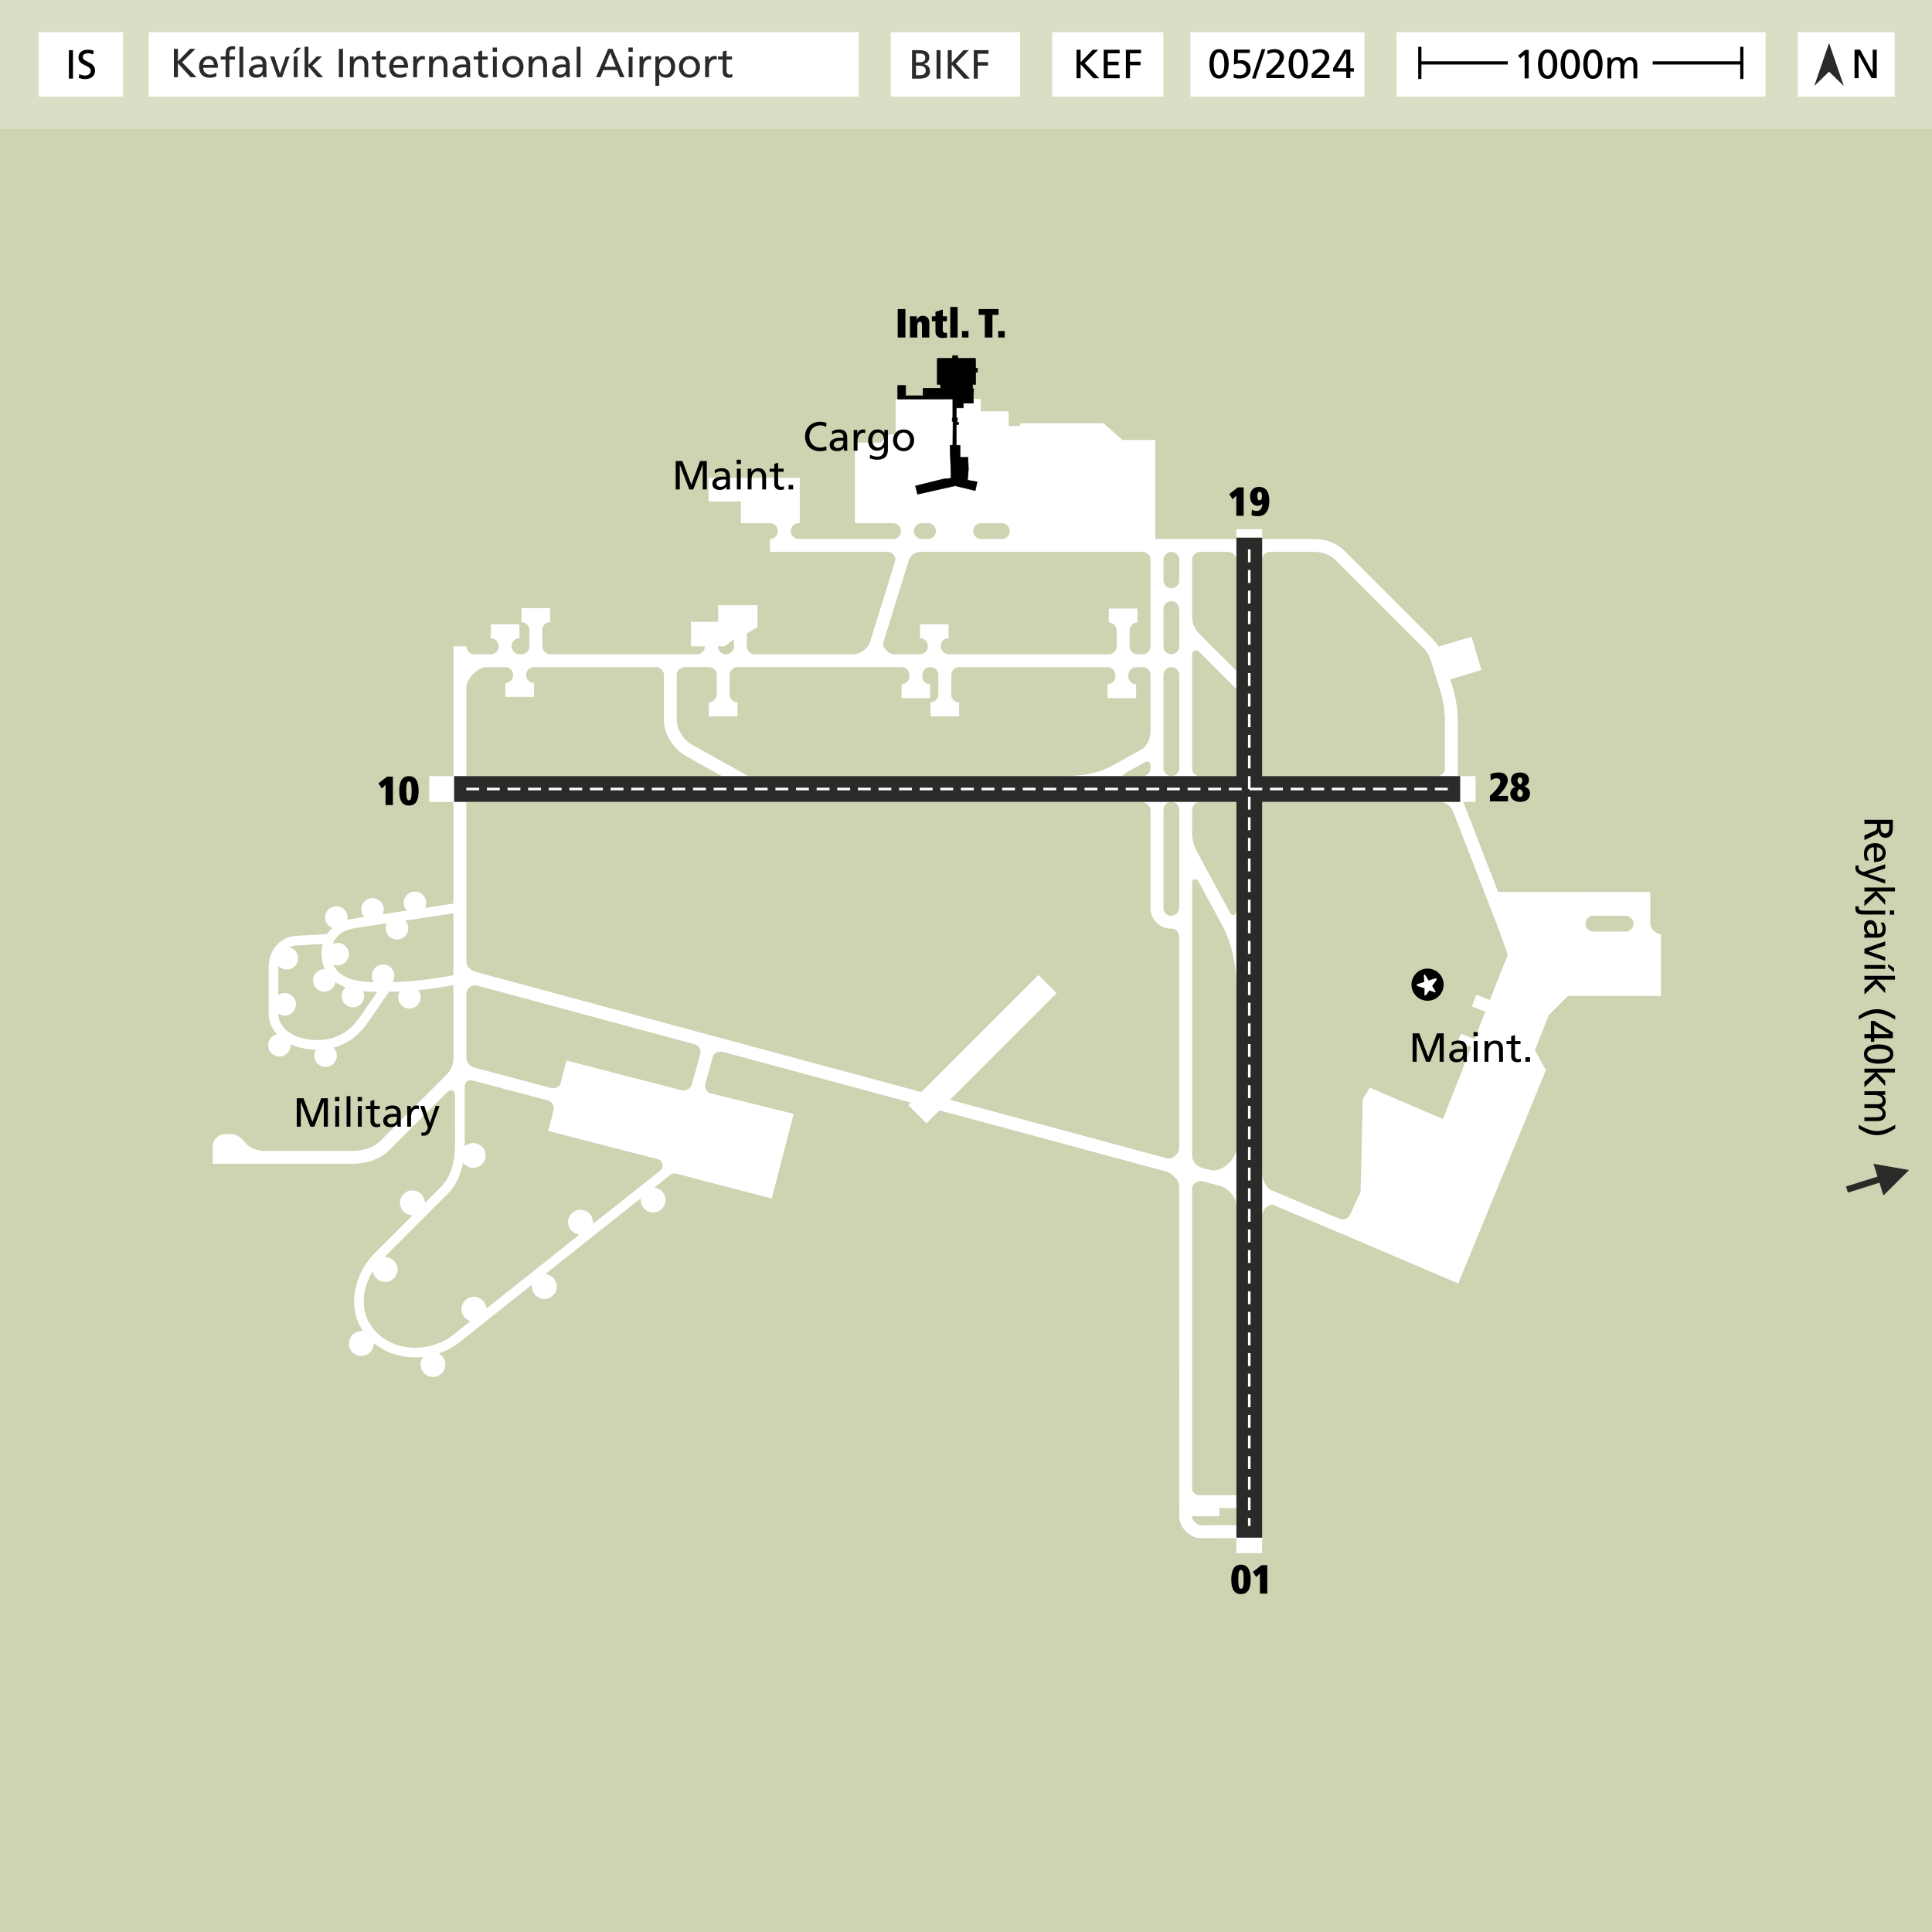 <?xml version="1.0" encoding="UTF-8"?>
<!DOCTYPE svg PUBLIC "-//W3C//DTD SVG 1.1//EN" "http://www.w3.org/Graphics/SVG/1.1/DTD/svg11.dtd">
<!-- Creator: CorelDRAW -->
<svg xmlns="http://www.w3.org/2000/svg" xml:space="preserve" width="300mm" height="300mm" version="1.1" style="shape-rendering:geometricPrecision; text-rendering:geometricPrecision; image-rendering:optimizeQuality; fill-rule:evenodd; clip-rule:evenodd"
viewBox="0 0 30000 30000"
 xmlns:xlink="http://www.w3.org/1999/xlink"
 xmlns:xodm="http://www.corel.com/coreldraw/odm/2003">
 <defs>
  <style type="text/css">
   <![CDATA[
    .str0 {stroke:black;stroke-width:50;stroke-miterlimit:22.926}
    .str1 {stroke:black;stroke-width:7.62;stroke-linecap:round;stroke-linejoin:round;stroke-miterlimit:10}
    .str2 {stroke:white;stroke-width:40;stroke-miterlimit:22.926;stroke-dasharray:200 120}
    .fil3 {fill:none}
    .fil5 {fill:#2B2A29}
    .fil7 {fill:black}
    .fil0 {fill:#CCD4B2}
    .fil1 {fill:#D9DFC5}
    .fil2 {fill:white}
    .fil6 {fill:#2B2A29;fill-rule:nonzero}
    .fil4 {fill:black;fill-rule:nonzero}
    .fil8 {fill:white;fill-rule:nonzero}
    .fil9 {fill:black;fill-rule:nonzero}
   ]]>
  </style>
 </defs>
 <g id="Ebene_x0020_1">
  <polygon class="fil0" points="-0.02,0 29999.98,0 29999.98,30000 -0.02,30000 "/>
  <polygon class="fil1" points="-0.02,0 30000,0 30000,2000 -0.02,2000 "/>
  <polygon class="fil2" points="21686.13,500.72 27415.13,500.72 27415.13,1500.72 21686.13,1500.72 "/>
  <polygon class="fil2" points="27915.28,500.74 29420.78,500.74 29420.78,1500.74 27915.28,1500.74 "/>
  <polygon class="fil2" points="18485.5,500.72 21186,500.72 21186,1500.72 18485.5,1500.72 "/>
  <path class="fil3 str0" d="M22046.88 976.62l1366.12 0m2249.96 0l1383.92 0"/>
  <line class="fil3 str0" x1="22046.88" y1="726.6" x2="22046.88" y2= "1226.6" />
  <line class="fil3 str0" x1="27046.88" y1="726.62" x2="27046.88" y2= "1226.62" />
  <path class="fil4" d="M23674.25 1216.83l63.24 0 0 -441.38 -56.28 0 -108.13 88.53 33.51 42.37 67.66 -58.18 0 368.66zm207.42 -220.69c0,96.75 27.82,228.28 149.86,228.28 122.05,0 149.87,-131.53 149.87,-228.28 0,-96.75 -27.82,-228.28 -149.87,-228.28 -122.04,0 -149.86,131.53 -149.86,228.28zm67.03 0c0,-55.65 10.11,-176.43 82.83,-176.43 72.72,0 82.84,120.78 82.84,176.43 0,55.01 -6.95,176.43 -82.84,176.43 -75.88,0 -82.83,-121.42 -82.83,-176.43zm284.56 0c0,96.75 27.82,228.28 149.86,228.28 122.05,0 149.87,-131.53 149.87,-228.28 0,-96.75 -27.82,-228.28 -149.87,-228.28 -122.04,0 -149.86,131.53 -149.86,228.28zm67.03 0c0,-55.65 10.11,-176.43 82.83,-176.43 72.72,0 82.84,120.78 82.84,176.43 0,55.01 -6.95,176.43 -82.84,176.43 -75.88,0 -82.83,-121.42 -82.83,-176.43zm284.56 0c0,96.75 27.82,228.28 149.86,228.28 122.05,0 149.87,-131.53 149.87,-228.28 0,-96.75 -27.82,-228.28 -149.87,-228.28 -122.04,0 -149.86,131.53 -149.86,228.28zm67.03 0c0,-55.65 10.11,-176.43 82.83,-176.43 72.72,0 82.84,120.78 82.84,176.43 0,55.01 -6.95,176.43 -82.84,176.43 -75.88,0 -82.83,-121.42 -82.83,-176.43zm308.59 220.69l59.44 0 0 -162.51c0,-60.08 24.03,-119.52 84.73,-119.52 48.06,0 57.55,49.96 57.55,89.8l0 192.23 59.44 0 0 -162.51c0,-60.08 24.03,-119.52 84.73,-119.52 48.06,0 57.54,49.96 57.54,89.8l0 192.23 59.45 0 0 -206.78c0,-70.19 -29.72,-123.31 -111.93,-123.31 -29.09,0 -77.78,16.44 -99.91,62.61 -17.07,-43.64 -54.38,-62.61 -91.69,-62.61 -47.43,0 -79.68,17.08 -102.44,54.39l-1.27 0 0 -46.8 -55.64 0 0 322.5z"/>
  <polygon class="fil4" points="28796.98,1212.7 28860.21,1212.7 28860.21,849.73 28861.48,849.73 29061.3,1212.7 29142.24,1212.7 29142.24,771.32 29079,771.32 29079,1126.7 29077.74,1126.7 28882.98,771.32 28796.98,771.32 "/>
  <polygon class="fil5" points="28631.33,1335.94 28401.5,666.96 28171.68,1335.94 28401.5,1112.59 "/>
  <polygon class="fil2" points="599.98,500 1909.48,500 1909.48,1500 599.98,1500 "/>
  <path class="fil4" d="M28950.77 12729.62l0 63.23 196.03 0 0 37.94c0,33.52 0,54.38 -43,73.99l-153.03 67.66 0 72.09 175.79 -83.47c27.19,-13.92 36.68,-23.4 44.27,-43l1.26 0c8.86,51.22 46.8,91.05 100.55,91.05 105.6,0 119.51,-84.1 119.51,-171.36l0 -108.13 -441.38 0zm385.73 63.23l0 60.71c0,58.17 -25.29,88.52 -65.13,88.52 -42.37,0 -68.92,-35.41 -68.92,-95.48l0 -53.75 134.05 0zm-313.01 568.49c-12.01,-14.55 -32.25,-60.08 -32.25,-99.28 0,-56.28 43.63,-106.24 107.5,-106.24l0 230.18c103.71,0 182.12,-34.78 182.12,-142.28 0,-91.06 -67.66,-151.13 -163.15,-151.13 -104.97,0 -174.53,52.48 -174.53,166.94 0,53.12 12.65,79.04 20.87,101.81l59.44 0zm119.51 -205.52c41.74,4.43 89.8,28.46 89.8,86.64 0,51.22 -40.47,80.3 -89.8,80.3l0 -166.94zm-328.19 282.03c-1.89,10.75 -4.42,21.5 -4.42,40.47 0,78.42 71.45,101.81 133.42,123.95l329.46 118.88 0 -60.08 -266.85 -88.52 0 -1.27 266.85 -86.63 0 -65.13 -301 109.39c-10.75,3.8 -27.19,11.39 -34.15,11.39 -6.32,0 -79.67,-17.71 -79.67,-70.83 0,-10.12 2.53,-20.23 5.06,-27.82l-48.7 -3.8zm135.96 344l0 59.44 165.68 0 -165.68 144.17 0 85.37 179.59 -168.84 142.91 149.87 0 -80.94 -130.9 -129.63 282.66 0 0 -59.44 -474.26 0zm-137.85 290.88c-1.9,8.22 -2.53,24.03 -2.53,36.68 0,89.16 82.2,91.06 129,91.06l333.88 0 0 -59.44 -342.74 0c-41.73,0 -68.29,-14.55 -68.29,-42.37 0,-11.38 0.63,-16.44 1.9,-24.03l-51.22 -1.9zm599.47 131.53l0 -67.03 -67.03 0 0 67.03 67.03 0zm-212.47 123.31c20.23,24.03 32.88,60.07 32.88,93.58 0,59.44 -28.46,79.68 -84.1,79.68 1.26,-23.4 1.26,-39.84 1.26,-63.23 0,-61.34 -25.29,-149.87 -106.23,-149.87 -70.2,0 -100.55,48.69 -100.55,118.25 0,54.38 29.72,86 49.33,99.91l0 1.26 -41.74 0 0 55.65c9.49,-1.26 26.56,-2.53 63.23,-2.53l133.43 0c87.9,0 133.43,-37.31 133.43,-129.63 0,-41.1 -12.65,-76.52 -30.36,-106.24l-50.58 3.17zm-123.94 173.26c-48.06,0 -84.74,-30.99 -84.74,-89.79 0,-27.19 18.34,-60.08 52.49,-60.08 56.91,0 61.97,79.68 61.97,111.93 0,12.65 -1.27,25.29 -1.27,37.94l-28.45 0zm197.29 418.62l0 -59.44 -263.06 -89.16 0 -1.27 263.06 -87.26 0 -65.13 -322.5 115.72 0 70.82 322.5 115.72zm-322.5 65.13l0 59.44 322.5 0 0 -59.44 -322.5 0zm367.4 -12.02l0 42.37 91.05 82.84 0 -68.93 -91.05 -56.28zm-367.4 180.22l0 59.44 165.68 0 -165.68 144.17 0 85.37 179.59 -168.84 142.91 149.87 0 -80.94 -130.9 -129.63 282.66 0 0 -59.44 -474.26 0zm-88.53 678.51c86,-50.59 181.49,-97.38 283.29,-97.38 101.81,0 196.66,48.69 283.3,97.38l0 -56.91c-87.9,-56.91 -175.16,-103.71 -283.3,-103.71 -106.23,0 -197.29,46.16 -283.29,103.71l0 56.91zm240.93 226.38l0 -139.12 237.13 137.85 0 1.27 -237.13 0zm-152.4 0l0 63.23 100.54 0 0 55.65 51.86 0 0 -55.65 288.98 0 0 -90.42 -288.98 -178.33 -51.86 0 0 205.52 -100.54 0zm220.69 159.99c-96.75,0 -228.28,27.82 -228.28,149.86 0,122.05 131.53,149.87 228.28,149.87 96.75,0 228.28,-27.82 228.28,-149.87 0,-122.04 -131.53,-149.86 -228.28,-149.86zm0 67.03c55.65,0 176.43,10.11 176.43,82.83 0,72.72 -120.78,82.84 -176.43,82.84 -55.01,0 -176.43,-6.95 -176.43,-82.84 0,-75.88 121.42,-82.83 176.43,-82.83zm-220.69 309.22l0 59.44 165.68 0 -165.68 144.17 0 85.37 179.59 -168.84 142.91 149.87 0 -80.94 -130.9 -129.63 282.66 0 0 -59.44 -474.26 0zm0 350.96l0 59.44 162.51 0c60.08,0 119.52,24.03 119.52,84.73 0,48.06 -49.96,57.55 -89.8,57.55l-192.23 0 0 59.44 162.51 0c60.08,0 119.52,24.03 119.52,84.73 0,48.06 -49.96,57.54 -89.8,57.54l-192.23 0 0 59.45 206.78 0c70.19,0 123.31,-29.72 123.31,-111.93 0,-29.09 -16.44,-77.78 -62.61,-99.91 43.64,-17.07 62.61,-54.38 62.61,-91.69 0,-47.43 -17.08,-79.68 -54.39,-102.44l0 -1.27 46.8 0 0 -55.64 -322.5 0zm478.06 521.05c-86,50.59 -181.49,97.38 -283.3,97.38 -101.8,0 -196.66,-48.69 -283.29,-97.38l0 56.91c87.9,56.92 175.16,103.71 283.29,103.71 106.24,0 197.3,-46.16 283.3,-103.71l0 -56.91z"/>
  <path class="fil4" d="M1069.96 1220.72l63.23 0 0 -441.38 -63.23 0 0 441.38zm385.1 -433.16c-30.36,-10.75 -65.14,-15.81 -94.22,-15.81 -79.68,0 -141.65,41.74 -141.65,120.15 0,137.22 189.71,110.03 189.71,208.67 0,51.86 -50.59,72.09 -86.64,72.09 -32.25,0 -70.19,-12.65 -91.69,-21.5l-6.32 58.81c29.09,9.49 59.44,18.34 90.43,18.34 88.52,0 161.24,-37.31 161.24,-131.53 0,-145.44 -189.7,-125.84 -189.7,-210.57 0,-46.16 41.73,-58.81 77.15,-58.81 32.88,0 50.58,5.69 82.83,18.34l8.86 -58.18z"/>
  <polygon class="fil2" points="2309.51,500 13333.01,500 13333.01,1500 2309.51,1500 "/>
  <polygon class="fil2" points="16339.51,500 18064.51,500 18064.51,1500 16339.51,1500 "/>
  <polygon class="fil2" points="13833.01,500 15839.51,500 15839.51,1500 13833.01,1500 "/>
  <path class="fil4" d="M16716.43 1214.06l63.24 0 0 -216.26 196.66 216.26 92.32 0 -223.85 -232.7 207.41 -208.68 -84.1 0 -188.44 194.13 0 -194.13 -63.24 0 0 441.38zm421.78 0l247.25 0 0 -55.65 -184.01 0 0 -145.44 167.57 0 0 -55.64 -167.57 0 0 -129 184.01 0 0 -55.65 -247.25 0 0 441.38zm344.64 0l63.23 0 0 -201.09 163.78 0 0 -55.64 -163.78 0 0 -129 171.37 0 0 -55.65 -234.6 0 0 441.38z"/>
  <path class="fil6" d="M14162.13 1220.66l114.61 0c87.52,0 163.93,-22.76 163.93,-117.62 0,-61.97 -41.29,-101.17 -99.83,-106.23l0 -1.27c54.22,-13.91 88.73,-44.26 88.73,-104.97 0,-81.57 -61.62,-111.29 -150.98,-111.29l-116.46 0 0 441.38zm61.62 -201.09l40.05 0c53,0 111.55,9.49 111.55,77.78 0,59.44 -49.92,71.46 -105.38,71.46l-46.22 0 0 -149.24zm0 -188.44l64.71 0c35.73,0 79.49,13.28 79.49,65.77 0,65.13 -50.53,70.82 -110.31,70.82l-33.89 0 0 -136.59zm318.61 389.53l61.62 0 0 -441.38 -61.62 0 0 441.38zm174.39 0l61.63 0 0 -216.26 191.66 216.26 89.97 0 -218.16 -232.7 202.14 -208.68 -81.96 0 -183.65 194.13 0 -194.13 -61.63 0 0 441.38zm404.27 0l61.62 0 0 -201.09 159.62 0 0 -55.64 -159.62 0 0 -129 167.01 0 0 -55.65 -228.63 0 0 441.38z"/>
  <path class="fil6" d="M2699.7 1199.57l63.24 0 0 -216.26 196.66 216.26 92.32 0 -223.85 -232.7 207.41 -208.68 -84.1 0 -188.44 194.13 0 -194.13 -63.24 0 0 441.38zm660.18 -72.72c-14.55,12.01 -60.08,32.25 -99.28,32.25 -56.28,0 -106.24,-43.63 -106.24,-107.5l230.18 0c0,-103.71 -34.78,-182.12 -142.28,-182.12 -91.06,0 -151.13,67.66 -151.13,163.15 0,104.97 52.48,174.53 166.94,174.53 53.12,0 79.04,-12.65 101.81,-20.87l0 -59.44zm-205.52 -119.51c4.43,-41.74 28.46,-89.8 86.64,-89.8 51.22,0 80.3,40.47 80.3,89.8l-166.94 0zm348.43 192.23l59.44 0 0 -274.44 85.37 0 0 -48.06 -85.37 0 0 -34.78c0,-43.63 6.33,-76.51 57.55,-76.51 10.11,0 21.5,1.26 28.45,3.79l2.53 -48.06c-12.01,-1.89 -24.66,-3.79 -39.84,-3.79 -87.89,0 -108.13,51.22 -108.13,129.63l0 29.72 -75.88 0 0 48.06 75.88 0 0 274.44zm215 0l59.44 0 0 -474.26 -59.44 0 0 474.26zm186.55 -249.15c24.03,-20.23 60.07,-32.88 93.58,-32.88 59.44,0 79.68,28.46 79.68,84.1 -23.4,-1.26 -39.84,-1.26 -63.23,-1.26 -61.34,0 -149.87,25.29 -149.87,106.23 0,70.2 48.69,100.55 118.25,100.55 54.38,0 86,-29.72 99.91,-49.33l1.26 0 0 41.74 55.65 0c-1.26,-9.49 -2.53,-26.56 -2.53,-63.23l0 -133.43c0,-87.9 -37.31,-133.43 -129.63,-133.43 -41.1,0 -76.52,12.65 -106.24,30.36l3.17 50.58zm173.26 123.94c0,48.06 -30.99,84.74 -89.79,84.74 -27.19,0 -60.08,-18.34 -60.08,-52.49 0,-56.91 79.68,-61.97 111.93,-61.97 12.65,0 25.29,1.27 37.94,1.27l0 28.45zm418.62 -197.29l-59.44 0 -89.16 263.06 -1.27 0 -87.26 -263.06 -65.13 0 115.72 322.5 70.82 0 115.72 -322.5zm65.13 322.5l59.44 0 0 -322.5 -59.44 0 0 322.5zm-12.02 -367.4l42.37 0 82.84 -91.05 -68.93 0 -56.28 91.05zm180.22 367.4l59.44 0 0 -165.68 144.17 165.68 85.37 0 -168.84 -179.59 149.87 -142.91 -80.94 0 -129.63 130.9 0 -282.66 -59.44 0 0 474.26zm533.07 0l63.23 0 0 -441.38 -63.23 0 0 441.38zm170.1 0l59.44 0 0 -149.23c0,-78.42 30.35,-132.8 98.01,-132.8 51.86,3.16 68.3,39.84 68.3,115.09l0 166.94 59.44 0 0 -191.6c0,-86.63 -37.31,-138.49 -120.78,-138.49 -44.9,0 -87.9,22.14 -105.6,58.81l-1.27 0 0 -51.22 -57.54 0 0 322.5zm557.73 -322.5l-85.36 0 0 -93.59 -59.44 18.97 0 74.62 -72.72 0 0 48.06 72.72 0 0 188.44c0,64.5 37.94,93.59 99.28,93.59 18.97,0 37.3,-5.06 50.58,-8.85l0 -50.59c-8.85,5.69 -22.13,11.38 -40.47,11.38 -27.19,0 -49.95,-20.24 -49.95,-57.54l0 -176.43 85.36 0 0 -48.06zm321.87 249.78c-14.55,12.01 -60.08,32.25 -99.28,32.25 -56.28,0 -106.24,-43.63 -106.24,-107.5l230.18 0c0,-103.71 -34.78,-182.12 -142.28,-182.12 -91.06,0 -151.13,67.66 -151.13,163.15 0,104.97 52.48,174.53 166.94,174.53 53.12,0 79.04,-12.65 101.81,-20.87l0 -59.44zm-205.52 -119.51c4.43,-41.74 28.46,-89.8 86.64,-89.8 51.22,0 80.3,40.47 80.3,89.8l-166.94 0zm309.86 192.23l59.44 0 0 -146.71c0,-80.94 34.78,-131.52 87.9,-131.52 10.11,0 22.13,1.26 32.88,5.69l0 -53.12c-12.65,-2.53 -21.5,-4.43 -39.21,-4.43 -34.14,0 -68.29,24.03 -84.1,57.55l-1.27 0 0 -49.96 -55.64 0 0 322.5zm245.98 0l59.44 0 0 -149.23c0,-78.42 30.35,-132.8 98.01,-132.8 51.86,3.16 68.3,39.84 68.3,115.09l0 166.94 59.44 0 0 -191.6c0,-86.63 -37.31,-138.49 -120.78,-138.49 -44.9,0 -87.9,22.14 -105.6,58.81l-1.27 0 0 -51.22 -57.54 0 0 322.5zm404.71 -249.15c24.03,-20.23 60.07,-32.88 93.58,-32.88 59.44,0 79.68,28.46 79.68,84.1 -23.4,-1.26 -39.84,-1.26 -63.23,-1.26 -61.34,0 -149.87,25.29 -149.87,106.23 0,70.2 48.69,100.55 118.25,100.55 54.38,0 86,-29.72 99.91,-49.33l1.26 0 0 41.74 55.65 0c-1.26,-9.49 -2.53,-26.56 -2.53,-63.23l0 -133.43c0,-87.9 -37.31,-133.43 -129.63,-133.43 -41.1,0 -76.52,12.65 -106.24,30.36l3.17 50.58zm173.26 123.94c0,48.06 -30.99,84.74 -89.79,84.74 -27.19,0 -60.08,-18.34 -60.08,-52.49 0,-56.91 79.68,-61.97 111.93,-61.97 12.65,0 25.29,1.27 37.94,1.27l0 28.45zm331.35 -197.29l-85.36 0 0 -93.59 -59.44 18.97 0 74.62 -72.72 0 0 48.06 72.72 0 0 188.44c0,64.5 37.94,93.59 99.28,93.59 18.97,0 37.3,-5.06 50.58,-8.85l0 -50.59c-8.85,5.69 -22.13,11.38 -40.47,11.38 -27.19,0 -49.95,-20.24 -49.95,-57.54l0 -176.43 85.36 0 0 -48.06zm82.21 322.5l59.44 0 0 -322.5 -59.44 0 0 322.5zm63.23 -461.62l-67.03 0 0 67.03 67.03 0 0 -67.03zm83.47 300.37c0,92.32 67.03,168.84 164.41,168.84 96.75,0 163.78,-76.52 163.78,-168.84 0,-98.01 -65.77,-168.84 -163.78,-168.84 -98.65,0 -164.41,70.83 -164.41,168.84zm63.23 0c0,-61.34 37.31,-120.78 101.18,-120.78 63.23,0 100.54,59.44 100.54,120.78 0,57.54 -30.98,120.78 -100.54,120.78 -70.19,0 -101.18,-63.24 -101.18,-120.78zm344.64 161.25l59.44 0 0 -149.23c0,-78.42 30.35,-132.8 98.01,-132.8 51.86,3.16 68.3,39.84 68.3,115.09l0 166.94 59.44 0 0 -191.6c0,-86.63 -37.31,-138.49 -120.78,-138.49 -44.9,0 -87.9,22.14 -105.6,58.81l-1.27 0 0 -51.22 -57.54 0 0 322.5zm404.71 -249.15c24.03,-20.23 60.07,-32.88 93.58,-32.88 59.44,0 79.68,28.46 79.68,84.1 -23.4,-1.26 -39.84,-1.26 -63.23,-1.26 -61.34,0 -149.87,25.29 -149.87,106.23 0,70.2 48.69,100.55 118.25,100.55 54.38,0 86,-29.72 99.91,-49.33l1.26 0 0 41.74 55.65 0c-1.26,-9.49 -2.53,-26.56 -2.53,-63.23l0 -133.43c0,-87.9 -37.31,-133.43 -129.63,-133.43 -41.1,0 -76.52,12.65 -106.24,30.36l3.17 50.58zm173.26 123.94c0,48.06 -30.99,84.74 -89.79,84.74 -27.19,0 -60.08,-18.34 -60.08,-52.49 0,-56.91 79.68,-61.97 111.93,-61.97 12.65,0 25.29,1.27 37.94,1.27l0 28.45zm167.58 125.21l59.44 0 0 -474.26 -59.44 0 0 474.26zm300.99 0l66.39 0 44.9 -111.29 216.27 0 44.89 111.29 68.93 0 -186.54 -441.38 -66.4 0 -188.44 441.38zm307.32 -163.15l-175.79 0 87.89 -218.79 87.9 218.79zm199.83 163.15l59.44 0 0 -322.5 -59.44 0 0 322.5zm63.23 -461.62l-67.03 0 0 67.03 67.03 0 0 -67.03zm104.97 461.62l59.44 0 0 -146.71c0,-80.94 34.78,-131.52 87.9,-131.52 10.11,0 22.13,1.26 32.88,5.69l0 -53.12c-12.65,-2.53 -21.5,-4.43 -39.21,-4.43 -34.14,0 -68.29,24.03 -84.1,57.55l-1.27 0 0 -49.96 -55.64 0 0 322.5zm245.98 132.79l59.44 0 0 -177.05 1.26 0c18.34,29.72 50.59,51.85 107.5,51.85 97.38,0 138.49,-86 138.49,-174.53 0,-86.63 -45.53,-163.15 -139.12,-163.15 -56.91,0 -93.59,29.09 -109.4,53.12l-1.26 0 0 -45.53 -56.91 0 0 455.29zm243.45 -295.3c1.27,50.58 -25.29,122.04 -89.16,122.04 -67.03,0 -94.85,-66.4 -94.85,-120.15 0,-60.07 30.98,-121.41 95.48,-121.41 64.5,0 89.8,61.34 88.53,119.52zm121.42 1.26c0,92.32 67.03,168.84 164.41,168.84 96.75,0 163.78,-76.52 163.78,-168.84 0,-98.01 -65.77,-168.84 -163.78,-168.84 -98.65,0 -164.41,70.83 -164.41,168.84zm63.23 0c0,-61.34 37.31,-120.78 101.18,-120.78 63.23,0 100.54,59.44 100.54,120.78 0,57.54 -30.98,120.78 -100.54,120.78 -70.19,0 -101.18,-63.24 -101.18,-120.78zm344.64 161.25l59.44 0 0 -146.71c0,-80.94 34.78,-131.52 87.9,-131.52 10.11,0 22.13,1.26 32.88,5.69l0 -53.12c-12.65,-2.53 -21.5,-4.43 -39.21,-4.43 -34.14,0 -68.29,24.03 -84.1,57.55l-1.27 0 0 -49.96 -55.64 0 0 322.5zm417.34 -322.5l-85.36 0 0 -93.59 -59.44 18.97 0 74.62 -72.72 0 0 48.06 72.72 0 0 188.44c0,64.5 37.94,93.59 99.28,93.59 18.97,0 37.3,-5.06 50.58,-8.85l0 -50.59c-8.85,5.69 -22.13,11.38 -40.47,11.38 -27.19,0 -49.95,-20.24 -49.95,-57.54l0 -176.43 85.36 0 0 -48.06z"/>
  <path class="fil4" d="M18779.32 991.27c0,96.75 27.82,228.28 149.86,228.28 122.05,0 149.87,-131.53 149.87,-228.28 0,-96.75 -27.82,-228.28 -149.87,-228.28 -122.04,0 -149.86,131.53 -149.86,228.28zm67.03 0c0,-55.65 10.11,-176.43 82.83,-176.43 72.72,0 82.84,120.78 82.84,176.43 0,55.01 -6.95,176.43 -82.84,176.43 -75.88,0 -82.83,-121.42 -82.83,-176.43zm560.89 -220.69l-242.82 0 -3.79 232.07c23.39,-10.12 47.42,-16.44 85.36,-16.44 59.44,0 106.87,30.99 106.87,94.22 0,56.28 -50.59,87.27 -103.07,87.27 -38.58,0 -64.5,-6.96 -91.69,-22.14l-1.9 59.44c15.81,5.7 46.79,14.55 94.85,14.55 91.69,0 168.84,-51.85 168.84,-148.6 0,-78.42 -65.13,-136.59 -142.91,-136.59 -25.29,0 -44.9,3.16 -56.91,6.32l3.79 -118.25 183.38 0 0 -51.85zm33.52 448.97l55.65 0 151.76 -456.56 -55.64 0 -151.77 456.56zm223.22 -7.59l279.5 0 0 -51.85 -211.84 0c21.5,-19.61 53.12,-46.16 77.78,-70.83 48.69,-48.69 127.73,-127.1 127.73,-200.45 0,-82.84 -63.86,-125.84 -143.54,-125.84 -39.84,0 -79.04,10.12 -115.72,25.93l6.32 54.38c24.03,-13.28 61.97,-28.46 101.18,-28.46 48.06,0 84.73,29.09 84.73,70.2 0,71.45 -78.41,142.91 -127.1,188.44 -27.82,25.92 -56.28,50.58 -79.04,70.82l0 67.66zm345.9 -220.69c0,96.75 27.82,228.28 149.86,228.28 122.05,0 149.87,-131.53 149.87,-228.28 0,-96.75 -27.82,-228.28 -149.87,-228.28 -122.04,0 -149.86,131.53 -149.86,228.28zm67.03 0c0,-55.65 10.11,-176.43 82.83,-176.43 72.72,0 82.84,120.78 82.84,176.43 0,55.01 -6.95,176.43 -82.84,176.43 -75.88,0 -82.83,-121.42 -82.83,-176.43zm290.25 220.69l279.5 0 0 -51.85 -211.84 0c21.5,-19.61 53.12,-46.16 77.78,-70.83 48.69,-48.69 127.73,-127.1 127.73,-200.45 0,-82.84 -63.86,-125.84 -143.54,-125.84 -39.84,0 -79.04,10.12 -115.72,25.93l6.32 54.38c24.03,-13.28 61.97,-28.46 101.18,-28.46 48.06,0 84.73,29.09 84.73,70.2 0,71.45 -78.41,142.91 -127.1,188.44 -27.82,25.92 -56.28,50.58 -79.04,70.82l0 67.66zm537.5 -152.4l-139.12 0 137.85 -237.13 1.27 0 0 237.13zm0 152.4l63.23 0 0 -100.54 55.65 0 0 -51.86 -55.65 0 0 -288.98 -90.42 0 -178.33 288.98 0 51.86 205.52 0 0 100.54z"/>
  <g>
   <path class="fil6" d="M29644.18 18168.17l-398.26 395.37 -154.52 -492.08 552.78 96.71zm-979.87 255.31l711.68 -223.49 29.96 95.4 -711.68 223.49 -29.96 -95.4z"/>
  </g>
  <path class="fil4" d="M19197.54 8009.15l113.83 0 0 -441.38 -89.8 0 -134.05 104.34 51.85 80.31 58.17 -55.65 0 312.38zm235.87 -10.12c16.44,8.22 51.85,17.71 94.22,17.71 158.09,0 182.12,-146.71 182.12,-241.56 0,-106.23 -31.62,-215 -161.25,-215 -84.74,0 -137.22,58.81 -137.22,141.65 0,96.12 43.63,151.13 116.98,151.13 29.09,0 56.28,-8.85 72.09,-32.88l1.26 0c0,38.57 -10.75,114.45 -91.69,114.45 -35.41,0 -60.7,-15.17 -70.19,-20.86l-6.32 85.36zm162.51 -297.83c0,39.2 -8.22,67.02 -37.31,67.02 -27.82,0 -36.04,-24.66 -36.04,-63.86 0,-39.21 9.49,-67.03 36.68,-67.03 25.29,0 36.67,25.92 36.67,63.87z"/>
  <path class="fil4" d="M13939.82 5240.86l118.88 0 0 -441.38 -118.88 0 0 441.38zm190.34 0l113.82 0 0 -180.85c0,-34.15 12.65,-63.87 41.1,-63.87 21.5,0 30.99,15.18 30.99,46.79l0 197.93 113.82 0 0 -230.81c0,-72.72 -43.63,-106.23 -99.91,-106.23 -64.5,0 -86.63,44.89 -92.96,62.6l-1.26 0c0,-18.34 -0.63,-41.73 -2.53,-55.01l-106.87 0c1.9,15.17 3.8,42.36 3.8,67.02l0 262.43zm339.57 -252.31l56.28 0 0 163.15c0,61.34 43,96.75 105.6,96.75 32.88,0 60.71,-4.43 75.25,-7.59l-3.16 -77.15c-5.06,3.17 -15.18,5.06 -26.56,5.06 -20.23,0 -37.31,-12.01 -37.31,-39.84l0 -140.38 63.87 0 0 -77.14 -63.87 0 0 -104.97 -113.82 35.41 0 69.56 -56.28 0 0 77.14zm285.83 252.31l113.82 0 0 -474.26 -113.82 0 0 474.26zm182.12 0l101.17 0 0 -101.18 -101.17 0 0 101.18zm354.11 0l118.88 0 0 -351.59 94.85 0 0 -89.79 -308.58 0 0 89.79 94.85 0 0 351.59zm208.04 0l101.17 0 0 -101.18 -101.17 0 0 101.18z"/>
  <path class="fil4" d="M19227.9 24524.59c0,-122.68 15.8,-146.07 41.73,-146.07 25.93,0 41.74,23.39 41.74,146.07 0,122.68 -15.81,146.07 -41.74,146.07 -25.93,0 -41.73,-23.39 -41.73,-146.07zm-108.77 0c0,132.16 34.78,228.28 150.5,228.28 115.72,0 150.5,-96.12 150.5,-228.28 0,-135.96 -39.84,-228.28 -150.5,-228.28 -110.66,0 -150.5,92.32 -150.5,228.28zm445.17 220.69l113.83 0 0 -441.38 -89.8 0 -134.05 104.34 51.85 80.31 58.17 -55.65 0 312.38z"/>
  <path class="fil4" d="M5986.82 12500.72l113.83 0 0 -441.38 -89.8 0 -134.05 104.34 51.85 80.31 58.17 -55.65 0 312.38zm321.24 -220.69c0,-122.68 15.8,-146.07 41.73,-146.07 25.93,0 41.74,23.39 41.74,146.07 0,122.68 -15.81,146.07 -41.74,146.07 -25.93,0 -41.73,-23.39 -41.73,-146.07zm-108.77 0c0,132.16 34.78,228.28 150.5,228.28 115.72,0 150.5,-96.12 150.5,-228.28 0,-135.96 -39.84,-228.28 -150.5,-228.28 -110.66,0 -150.5,92.32 -150.5,228.28z"/>
  <path class="fil4" d="M23135.58 12444.16l280.76 0 0 -84.73 -154.29 0 0 -1.27 11.38 -11.38c26.56,-26.56 139.12,-139.12 139.12,-227.65 0,-84.73 -58.18,-123.94 -136.59,-123.94 -60.7,0 -101.81,11.38 -133.42,26.56l6.95 98.01c21.5,-17.07 49.32,-34.77 87.9,-34.77 37.31,0 58.81,15.17 58.81,53.74 0,60.08 -91.69,156.83 -138.49,198.56l-22.13 19.61 0 87.26zm316.17 -120.15c0,72.72 55.65,127.74 151.13,127.74 87.9,0 154.93,-39.21 154.93,-135.96 0,-71.45 -58.81,-93.58 -89.16,-102.44 36.04,-18.34 73.35,-43 73.35,-104.34 0,-64.5 -49.95,-113.82 -137.22,-113.82 -99.91,0 -141.65,51.85 -141.65,116.99 0,54.38 25.3,87.89 67.67,105.6 -57.55,18.97 -79.05,65.76 -79.05,106.23zm112.56 -203.61c0,-29.09 13.28,-48.06 37.31,-48.06 27.19,0 36.68,24.03 36.68,52.48 0,26.56 -15.81,46.8 -31.62,56.28 -22.13,-8.22 -42.37,-29.72 -42.37,-60.7zm-3.79 201.08c0,-37.94 17.7,-58.17 36.67,-68.29 20.24,7.59 49.33,29.72 49.33,66.4 0,29.09 -12.65,55.01 -43,55.01 -25.3,0 -43,-18.34 -43,-53.12z"/>
  <g id="_2300022475872">
   <path class="fil7" d="M22090.82 15051.6l0 0c130.95,-41.95 272.41,30.89 314.34,161.8l0.01 0.03c41.94,130.91 -30.87,272.39 -161.82,314.33l0 0c-130.95,41.95 -272.4,-30.86 -314.34,-161.8l-0.01 -0.03c-41.95,-130.95 30.87,-272.39 161.82,-314.33z"/>
   <polygon class="fil8" points="22144.57,15450.93 22119.37,15459 22120.68,15347.42 22006.74,15309.81 21998.66,15284.6 22116.28,15246.93 22109.19,15138.04 22126,15132.65 22183.5,15225.4 22301.13,15187.72 22309.21,15212.92 22238.31,15309.74 22295.81,15402.49 22279,15407.87 22195.65,15378.99 "/>
  </g>
  <path class="fil8" d="M6664.17 12051.75l376.59 0 0 -1226.69 0 -144.26 0 -644.88 15.3 0 185.06 0 0 0.01c0,67.04 54.55,122.11 121.41,122.97l2.79 0 197.33 0 39.46 0 8.98 0 18.99 0 0.02 0c56.63,-4.41 102.9,-47.7 111.86,-103.04l0 -20.64 0 -3.09c-0.78,-63.75 -50.75,-116.23 -113.42,-121.11l-0.02 0c-2.63,-0.2 -5.3,-0.33 -7.98,-0.36l0 -216.64 444.44 0 0 217 -0.01 0c-60.96,0 -112.02,45.1 -121.43,103.55l0 20.13 0.02 0 -0.02 1.21c0,67.58 55.42,122.99 122.99,122.99l0.01 0 13.32 0 8.98 0 18.99 0 0.02 0c56.63,-4.41 102.9,-47.7 111.86,-103.04l0 -270.64 0 -3.09c-0.78,-63.75 -50.75,-116.23 -113.42,-121.11l-0.02 0c-2.63,-0.2 -5.3,-0.33 -7.98,-0.36l0 -216.64 444.44 0 0 217 -0.01 0c-60.96,0 -112.02,45.1 -121.43,103.55l0 270.13 0.02 0 -0.02 1.21c0,67.58 55.42,122.99 122.99,122.99l0.01 0 2261.01 0 8.98 0 18.99 0 0.02 0c63.16,-4.92 113.44,-58.19 113.44,-122.62l-217.84 0 0 -379.98 422.44 0 0 -259.75 610.82 0 0 342.82 -165.4 96.75 0 198.58 0 2.79c0.86,66.86 55.93,121.41 122.97,121.41l0.01 0 1524.99 0c108.23,0 232.4,-85.02 264.46,-188.39l392.94 -1266.8c16.98,-54.75 -50.65,-133.87 -107.97,-133.87l-1838.16 0 0 -112.98 -0.01 0 0 -87.02 0.01 0c67.65,0 122.99,-55.41 122.99,-122.99 0,-67.58 -55.42,-122.99 -122.99,-122.99l-0.01 0 -451.06 0 0 -336.25 -502.21 0 0 -368.71 1416.3 0 0 637.96 0 33.31 0 33.32 -17.03 0 -0.01 0c-67.56,0 -122.99,55.34 -122.99,122.99 0,67.66 55.34,122.99 122.99,122.99l0.01 0c6.26,0 12.41,-0.48 18.43,-1.4l0 1.77 1446.6 0 0.01 0c67.65,0 122.99,-55.41 122.99,-122.99 0,-67.58 -55.42,-122.99 -122.99,-122.99l-0.01 0 -592.29 0 0 -1251.23 407.37 0 128.04 -128.04 97.77 0 0 -549.37 1322.23 0 0 190.88 432.98 0 0 228.13 176.92 0 0 -41.9 1294.3 0 297.97 260.72 507.47 0 0 1536.79 1258.88 0 0 -152.36 400 0 0 152.36 816.3 0c83.8,0 171.37,16.71 252.49,48.54 78.92,30.96 152.11,76.32 210.48,134.69l1369.44 1369.44c34.87,34.87 64.39,75.07 89.6,118.3l513.16 -153.24 154.25 516.55 -485.07 144.85 30.46 96.45c29.17,92.38 50.91,187.58 65.42,283.86 14.82,98.37 22.12,197.65 22.12,295.98l0 826.49 275.55 0 0 400 -191.32 0 540.62 1397.71 1632.33 0 0 370.05 -152.9 0c-67.65,0 -122.99,55.34 -122.99,122.99l0 0.01c0,67.65 55.34,122.99 122.99,122.99l500.48 0c67.65,0 122.99,-55.34 122.99,-122.99l0 -0.01c0,-67.65 -55.34,-122.99 -122.99,-122.99l-179.11 0 0 -370.05 562.63 0 0 490.62c0,77.94 86,165.37 165.37,165.37l0 959.2 -1444.29 0 -297.68 297.67 -214.99 545.75 170.89 308.71 -1361.61 3313.06 -1817.25 -776.3 -1049.52 -440.93c-71.9,-30.21 -177.85,74.08 -177.85,152.07l0 5253.09 -400 0 0 -233.65 -259.24 0 0 -200 259.24 0 0 -266.64 -265.38 0 0 126.61 -421.58 0 0 10.36c0,26.53 18.38,58.18 44.94,84.74 26.55,26.55 58.2,44.93 84.73,44.93l188.68 0 0 200 -188.68 0c-81.71,0 -164.93,-42.33 -226.13,-103.53 -61.2,-61.2 -103.54,-144.43 -103.54,-226.14l-1.39 -5128.36c-0.02,-108.74 -115.47,-212.17 -220.45,-240.48l-3501.95 -944.3 -200.88 201.87 -282.82 -282.82 39.63 -39.63 -2919.16 -787.15c-55.07,-14.85 -140.24,16.84 -155.34,71.84l-119.32 434.28c-13.75,50.08 26.54,123.07 76.98,135.55l1297.32 321.21 -341.13 1313.22 -1483.33 -385.33c-27.7,-7.2 -62.25,-3.52 -84.7,14.21l-216.39 170.89 -35.53 28.05 42.66 15.02c38.06,13.39 70.62,38.33 93.42,70.54 22.14,31.28 35.16,69.65 35.16,111.18 0,53.2 -21.54,101.37 -56.35,136.22 -34.85,34.81 -83.02,56.35 -136.22,56.35 -49.46,0 -94.5,-18.55 -128.51,-49.02 -34.41,-30.83 -57.69,-73.91 -62.96,-122.38l-4.9 -45.02 -1473.78 1169.9 43.32 14.75c38.4,13.07 71.4,38.01 94.63,70.46 22.55,31.51 35.83,70.16 35.83,111.93 0,53.2 -21.54,101.37 -56.35,136.22 -34.85,34.81 -83.02,56.35 -136.22,56.35 -49.82,0 -95.18,-18.82 -129.28,-49.7 -34.5,-31.23 -57.64,-74.82 -62.44,-123.79l-4.48 -45.56 -1126.38 894.15c-40.09,31.82 -83.23,60.74 -128.69,86.42 -46.1,26.04 -94.82,48.98 -145.43,68.47l-39.04 15.03 31.72 27.16c21,17.98 38.12,40.46 49.84,65.92 11.23,24.39 17.5,51.64 17.5,80.43 0,53.2 -21.54,101.37 -56.35,136.22 -34.85,34.81 -83.02,56.35 -136.22,56.35 -53.17,0 -101.32,-21.56 -136.16,-56.4 -34.85,-34.85 -56.41,-83 -56.41,-136.17 0,-14.08 1.47,-27.68 4.24,-40.63 2.87,-13.4 7.17,-26.32 12.68,-38.55l17.21 -38.15 -41.72 3c-21.99,1.57 -43.33,2.52 -63.93,2.82 -20.96,0.3 -42.21,0.01 -63.64,-0.92 -100.8,-4.36 -201.6,-22.65 -298.36,-56.63 -90.94,-31.95 -178.3,-77.76 -258.72,-138.89l-32.61 -24.79 -7.04 40.41c-7.93,45.55 -31.92,85.63 -65.92,114.18 -33.45,28.08 -76.64,45.02 -123.8,45.02 -53.17,0 -101.32,-21.56 -136.16,-56.4 -34.85,-34.85 -56.41,-83 -56.41,-136.17 0,-50.44 19.36,-96.34 51.02,-130.63 31.9,-34.56 76.36,-57.42 126.13,-61.35l40.29 -3.19 -20.95 -34.6c-45.07,-74.42 -75.79,-152.47 -94.16,-232 -19.66,-85.15 -25.11,-172.08 -18.8,-258.12 9.3,-126.8 44.63,-251.68 97.75,-365.98 56.59,-121.78 133.46,-231.47 220.62,-318.63l584.12 -584.12 -43.73 -10.28c-42.98,-10.1 -80.41,-34.57 -106.87,-68.01 -25.91,-32.74 -41.39,-74.25 -41.39,-119.47 0,-53.24 21.52,-101.38 56.31,-136.16l0.1 -0.1c34.78,-34.79 82.92,-56.31 136.16,-56.31 45.21,0 86.73,15.48 119.46,41.39 33.45,26.47 57.92,63.89 68.02,106.87l10.28 43.73 250.43 -250.42c34.42,-34.42 64.1,-73.84 89.47,-116.79 26.91,-45.57 48.89,-95.1 66.44,-146.83 19.75,-58.23 33.96,-119.2 43.34,-180.58 10.15,-66.4 14.76,-133.48 14.66,-198.25l-0.68 -755.61c-0.12,-134.96 -84.96,-103.93 -132.33,-56.56l-41.16 41.16 -854.22 854.22c-69.77,69.77 -156.41,118.9 -251.02,152.25 -103.73,36.59 -215.77,53 -320.32,53l-2164.52 0 0 -73.07 0 -126.93 0 -79.23c0,-85.7 96.09,-181.8 181.79,-181.8l111.53 0c133.54,0 200.73,132.75 264.63,181.8 69.23,53.14 162.31,79.23 249.6,79.23l133.62 0 1223.35 0c84.16,0 173.13,-12.78 253.92,-41.28 67.71,-23.87 129.58,-58.79 177.18,-106.39l1040.03 -1040.05c62.49,-62.49 103.7,-155.62 103.7,-243.99l0 -1144.26c-186.1,36.15 -368.57,62.11 -547.5,79.25 24.89,30.23 39.84,68.95 39.84,111.17 0,96.65 -78.35,175 -175,175 -96.65,0 -175,-78.35 -175,-175 0,-33.34 9.33,-64.5 25.51,-91.02 -56.05,2.59 -111.87,4.36 -167.44,5.36l-326.04 472.7c-111.96,162.33 -255.56,290.32 -435.68,362.56 -32.2,12.92 -65.51,24.01 -99.93,33.19 31.5,31.64 50.97,75.27 50.97,123.45 0,96.65 -78.35,175 -175,175 -96.65,0 -175,-78.35 -175,-175 0,-33.99 9.7,-65.72 26.48,-92.57 -63.32,-1.57 -129.6,-8.72 -198.91,-21.96 -71.47,-13.65 -136.72,-34.39 -195.18,-61.07 0.38,4.69 0.58,9.42 0.58,14.21 0,96.65 -78.35,175 -175,175 -96.65,0 -175,-78.35 -175,-175 0,-82.71 57.38,-152.01 134.5,-170.28 -82.6,-93.99 -126.81,-208.75 -126.81,-332.37l0 -696.05c0,-141.01 40.89,-252.15 106.12,-334.18 75.55,-95.02 182.69,-149.21 296.71,-164.74l5.86 -0.59 497.44 -28.16c7.33,-11.06 15.12,-21.84 23.37,-32.33 17.66,-22.45 37.37,-43.46 59.06,-62.88 -65.6,-25.25 -112.16,-88.86 -112.16,-163.36 0,-96.65 78.35,-175 175,-175 96.65,0 175,78.35 175,175 0,13.36 -1.51,26.38 -4.34,38.88 30.56,-8.65 62.73,-15.58 96.49,-20.65l166.41 -25c-28.72,-31.17 -46.28,-72.81 -46.28,-118.55 0,-96.65 78.35,-175 175,-175 96.65,0 175,78.35 175,175 0,27.03 -6.14,52.63 -17.08,75.49l372.79 -56.01c-29.69,-31.36 -47.9,-73.7 -47.9,-120.29 0,-96.65 78.35,-175 175,-175 96.65,0 175,78.35 175,175 0,27.88 -6.53,54.23 -18.13,77.63l441.25 -66.29 0 -1579.28 -376.59 0 0 -400zm3591.77 6122.56c48.53,-38.45 44.21,-152.16 -30.06,-171.34l-1713.45 -442.54 86.51 -333.05c13.63,-52.47 -33.35,-124.29 -85.74,-138.21l-1144.01 -303.82c-94.45,-25.09 -137.82,-3.79 -153.43,72.79l0 937.49 37.4 -21.4c14.36,-8.22 29.81,-14.65 45.99,-18.93 15.66,-4.15 32.28,-6.37 49.54,-6.37 53.17,0 101.32,21.56 136.17,56.41 34.84,34.84 56.4,82.99 56.4,136.16 0,53.2 -21.54,101.37 -56.35,136.22 -34.85,34.81 -83.02,56.35 -136.22,56.35 -24.02,0 -46.92,-4.34 -67.91,-12.25 -21.83,-8.23 -41.86,-20.4 -59.18,-35.63l-31.38 -27.59 -9.44 40.77c-4.37,18.88 -9.2,37.71 -14.49,56.36 -5.13,18.13 -10.75,36.22 -16.83,54.14 -21.36,62.93 -48.33,123.34 -81.62,179.15 -30.86,51.73 -67.35,99.77 -110.05,142.47l-983.83 983.81 45.82 9.18c44.43,8.89 83.37,33.13 111.03,66.93 27.15,33.17 43.46,75.62 43.46,121.88 0,53.2 -21.54,101.37 -56.35,136.22 -34.85,34.81 -83.02,56.35 -136.22,56.35 -39.12,0 -75.41,-11.56 -105.61,-31.4 -31.31,-20.56 -56.27,-50.01 -71.29,-84.7l-20.44 -47.21 -24.38 45.25c-30.76,57.07 -56.4,117.88 -75.34,180.75 -18.09,60.08 -30.12,122.19 -34.73,184.93 -6.98,95.2 3.51,191.8 36.41,284.54 30.07,84.77 78.83,166.2 149.97,240.29 75.53,78.66 162.04,137.08 254.33,177.53 99.44,43.59 205.56,66.25 311.82,70.84 115.83,5 231.6,-11.14 339.1,-44.77 109.82,-34.36 211.28,-87.01 295.68,-154.01l265.92 -211.1 -34 -17.79c-31.28,-16.36 -57.53,-41.08 -75.75,-71.16 -17.53,-28.94 -27.63,-63.05 -27.63,-99.66 0,-53.24 21.52,-101.38 56.31,-136.16l0.1 -0.1c34.78,-34.79 82.92,-56.31 136.16,-56.31 44.46,0 85.38,15.01 117.89,40.2 33.31,25.8 57.94,62.26 68.72,104.19l9.57 37.25c480.1,-380.98 960.14,-762.05 1440.12,-1143.19l-43.31 -14.74c-38.45,-13.09 -71.44,-38 -94.59,-70.36 -22.54,-31.51 -35.82,-70.18 -35.82,-112.01 0,-53.24 21.52,-101.38 56.31,-136.16l0.1 -0.1c34.78,-34.79 82.92,-56.31 136.16,-56.31 49.82,0 95.17,18.83 129.27,49.69 34.48,31.22 57.63,74.81 62.44,123.75l4.46 45.42 1046.29 -828.94zm4075.5 -10050.45l0 1.03c-2.96,-0.45 -5.96,-0.79 -8.98,-1.03l-18.99 0c-63.17,4.91 -113.46,58.18 -113.46,122.62 0,67.66 55.34,122.99 122.99,122.99l0.01 0c6.26,0 12.41,-0.48 18.43,-1.4l0 1.77 79.66 0 0.01 0c67.65,0 122.99,-55.41 122.99,-122.99 0,-67.58 -55.42,-122.99 -122.99,-122.99l-0.01 0 -79.66 0zm921.63 0l0 1.03c-2.96,-0.45 -5.96,-0.79 -8.98,-1.03l-18.99 0c-63.16,4.91 -113.46,58.18 -113.46,122.62 0,67.65 55.38,122.99 122.99,122.99l0.01 0c6.22,0 12.41,-0.48 18.43,-1.4l0 1.77 302.98 0 0.01 0c67.65,0 122.99,-55.41 122.99,-122.99 0,-67.58 -55.42,-122.99 -122.99,-122.99l-0.01 0 -302.98 0zm3381.61 445.98c-67.65,0 -122.99,55.34 -122.99,122.99l0 893.61c0,88.07 39.09,181.74 101.37,244.01l585.59 585.59 0 -1730.55c0,-56.83 -68.44,-115.65 -125.26,-115.65l-438.71 0zm-4327.93 8387.96l1818.2 -1818.2 282.82 282.82 -1655.51 1655.52 3369.2 908.5c79.26,21.36 190.23,-74.32 190.23,-156.41l0 -3269.57 -1.21 0 0 -8.98c0.24,-3.12 0.37,-6.27 0.37,-9.45l0 -0.01c0,-3.2 -0.13,-6.39 -0.37,-9.53l0 -0.02c-4.92,-63.16 -58.19,-113.44 -122.62,-113.44l-1.58 0.02 0 -0.02 -21.79 0c-74.36,0 -149.75,-38.21 -204.97,-93.43 -55.23,-55.23 -93.44,-130.64 -93.44,-204.98l0 -1541.88c0,-61.97 -73.82,-126.99 -135.78,-126.99l-10489.54 0 0 2470.94c0,92.87 73.95,149.51 163.64,173.69l6902.35 1861.42zm-9063.99 -2316.82c96.65,0 175,78.35 175,175 0,96.65 -78.35,175 -175,175 -23.73,0 -46.36,-4.73 -67,-13.29 29.03,68.56 76.63,122.92 141.01,163.97 106.74,68.06 260.04,102.9 452.45,107.97 11.74,0.31 23.49,0.57 35.27,0.82 -19.36,-28.16 -30.7,-62.26 -30.7,-99.01 0,-96.65 78.35,-175 175,-175 96.65,0 175,78.35 175,175 0,36.26 -11.03,69.94 -29.91,97.87 110.81,-3.17 223.32,-9.55 337.56,-19.51 199.34,-17.38 402.46,-45.71 609.32,-86.95l0 -960.23 -747.2 112.25c28.73,31.18 46.27,72.81 46.27,118.54 0,96.65 -78.35,175 -175,175 -96.65,0 -175,-78.35 -175,-175 0,-27.03 6.14,-52.63 17.08,-75.48l-494.95 74.36c-133.25,20.01 -232.25,74.46 -293.53,152.35 -22.13,28.12 -39.55,59.6 -52.11,93.88 23.09,-11.23 49.03,-17.54 76.44,-17.54zm-206.2 407.54c2.18,0 4.36,0.06 6.52,0.14 -21.38,-47.37 -36.15,-99.67 -43.98,-157.06 -11.33,-83 -7.53,-161.57 10.66,-233.51l-418.9 23.72c-32.92,4.78 -64.86,14.23 -94.52,28.45 76.21,18.91 132.71,87.77 132.71,169.84 0,96.65 -78.35,175 -175,175 -52.51,0 -99.61,-23.12 -131.69,-59.75 -0.8,11.88 -1.21,24.11 -1.21,36.71l0 419.03c28.35,-19.77 62.82,-31.38 100,-31.38 96.65,0 175,78.35 175,175 0,96.65 -78.35,175 -175,175 -37.12,0 -71.52,-11.57 -99.84,-31.28 2.64,90.92 40.1,175.03 107.53,242.46 71.05,71.05 175.17,124.4 307.34,149.65 190.26,36.34 351.75,20.6 487.61,-33.89 150.82,-60.49 272.37,-169.56 368.3,-308.66l267.04 -387.17c-31.22,-0.36 -62.37,-0.95 -93.43,-1.77 -44.2,-1.16 -86.76,-3.82 -127.61,-7.98 10.89,22.8 16.99,48.34 16.99,75.29 0,96.65 -78.35,175 -175,175 -96.65,0 -175,-78.35 -175,-175 0,-53.97 24.44,-102.23 62.85,-134.33 -48.09,-17.81 -91.99,-39.24 -131.44,-64.39 -9.2,-5.87 -18.15,-11.93 -26.85,-18.18 -12.53,84.35 -85.25,149.06 -173.08,149.06 -96.65,0 -175,-78.35 -175,-175 0,-96.65 78.35,-175 175,-175zm13475.13 8072.54c0,46.79 56.08,95.59 102.89,95.59l584.07 0 0 -4489.14c0,-134.08 -124.28,-277.25 -253.7,-312.15l-265.93 -71.71c-62.03,-16.73 -167.33,31.61 -167.33,95.85l0 4681.56zm-7634.34 -6768.74c14.33,-52.16 -35.97,-122.12 -88.19,-136.22l-3363.44 -908.13c-93.83,-25.34 -184.96,28.21 -184.96,125.4l0 988.92c0,65.19 57.22,137.7 120.28,154.44l1203.39 319.59c49.45,13.12 125.12,-17.75 137.98,-67.27l93.84 -361.22 1796.47 463.98c56.48,14.58 134.68,-33.68 150.13,-89.93l134.5 -489.56zm7634.34 -3415.95c0,97.26 25.21,197.41 71.57,282.93l518.32 956.25c37.35,68.9 97.07,22.46 97.07,-33.74l0 -1690.06 -563.98 0 -0.01 0c-67.04,0 -122.11,54.55 -122.97,121.41l0 2.79 0 360.42zm686.96 2379.02c0,-327.75 -68.9,-669.02 -225.07,-957.15l-361.33 -666.61c-27.4,-50.57 -100.56,-54.76 -100.56,9.99l0 4246.5c0,75.96 65.37,161.18 138.76,180.96l145.85 39.33c169.71,45.75 402.35,-165.06 402.35,-340.83l0 -2512.19zm4045.39 -956.91l-679.38 -1756.47c-30.1,-77.84 -116.72,-150.42 -200.17,-150.42l-2765.84 0.16 0 5738.23c0,108.94 45.61,250.21 146.06,292.4l1067.05 448.29c49.25,20.68 124.91,-14.35 147.49,-62.77l168.06 -360.31 33.08 -1438.78 110.25 -179.16 1135.59 486.38 440.05 -1116.05 -210.86 -83.14 49.07 -124.45 210.87 83.13 168.14 -426.43 -208.81 -82.33 71.49 -181.32 208.81 82.33 277.88 -704.75 -168.83 -464.54zm-2409.69 -2306.73l243.72 0 1217.78 0 8.98 0 18.99 0 0.02 0c63.16,-4.92 113.44,-58.19 113.44,-122.62l-0.02 -1.58 0.04 0 0 -702.29c0,-89 -6.53,-178.33 -19.78,-266.3 -12.96,-85.99 -32.36,-170.99 -58.38,-253.38l-131.58 -416.6c-13.98,-44.29 -30.55,-87.75 -50.68,-126.18 -19.03,-36.3 -42.22,-70.19 -70.92,-98.89l-1369.44 -1369.44c-38.69,-38.69 -88.02,-69.08 -141.74,-90.15 -57.63,-22.61 -120,-34.48 -179.83,-34.48l-703.23 0c-53.9,0 -113.07,61.75 -113.07,115.65l0 1621.34 0 509.21 0 282.8 0 952.91 952.9 0 282.8 0zm-1635.7 -1352.91l-585.79 -585.79c-30.98,-30.99 -101.17,-11.39 -101.17,35.76l0 1794.02c0,50.47 54.72,108.92 105.2,108.92l581.76 0 0 -1352.91zm-887.12 1869.64l-0.01 -0.12 -0.18 -2.97 -0.01 -0.01c-4.8,-62.85 -57.41,-113.63 -121.89,-113.63 -67.65,0 -122.99,55.35 -122.99,122.99l0 0.01c0,2.39 -0.19,4.77 -0.37,7.13l0 11.3 0 1527.44c0,19.15 14.25,42.99 34.84,63.58 20.58,20.58 44.41,34.83 63.57,34.83l21.79 0 0 -0.02 1.21 0.02c67.58,0 122.99,-55.42 122.99,-122.99l0 -0.01 1.21 0 0 -1502.85 0 -17.23 -0.04 0 0.02 -1.58c0,-1.97 -0.05,-3.94 -0.14,-5.89zm0.16 -630.19l0 -1437.96 0 -17.84 0 -0.3 0 -0.29c0,-67.62 -54.63,-123 -122.25,-123 -67.66,0 -123.36,54.96 -123.36,122.62l0 0.59 0 18.22 0 1428.42 0 0.01c0,67.64 55.41,122.99 122.99,122.99 64.37,0 117.71,-50.29 122.62,-113.46zm0 -1892.85l0 -568.65 0 -18.24 0 -0.29 0 -0.29c0,-67.57 -54.97,-122.61 -122.62,-122.61 -67.65,0 -122.99,55.34 -122.99,122.99l0 0.6 0 17.84 0 559.11 0 0.01c0,67.65 55.41,122.99 122.99,122.99 64.37,0 117.71,-50.29 122.62,-113.46zm0 -1033.08l0 -329.06c-4.91,-63.17 -58.18,-113.46 -122.62,-113.46 -67.65,0 -122.99,55.34 -122.99,122.99l0 0.01 0 329.07c4.91,63.24 58.25,113.45 122.62,113.45 67.58,0 122.99,-55.42 122.99,-122.99l0 -0.01zm-4026.73 -442.52c-70.69,0 -150.38,57.58 -171.32,125.11l-395.59 1275.33c-24.54,79.13 79.1,188.62 161.97,188.62l386.95 0 8.98 0 18.99 0 0.02 0c56.63,-4.41 102.9,-47.7 111.86,-103.04l0 -26.11c-1.53,-63.07 -51.23,-114.77 -113.4,-119.61l-0.02 0c-2.63,-0.2 -5.3,-0.33 -7.98,-0.36l0 -216.64 444.44 0 0 217 -0.01 0c-61,0 -112.09,45.16 -121.45,103.67l0 20.89 0.02 0 -0.02 1.21c0,67.58 55.42,122.99 122.99,122.99l0.01 0 2468.06 0 8.98 0 18.99 0 0.02 0c56.63,-4.41 102.9,-47.7 111.86,-103.04l0 -265.14 0 -3.09c-0.78,-63.75 -50.75,-116.23 -113.42,-121.11l-0.02 0c-2.63,-0.2 -5.3,-0.33 -7.98,-0.36l0 -216.64 444.44 0 0 217 -0.01 0c-60.96,0 -112.02,45.1 -121.43,103.55l0 264.63 0.02 0 -0.02 1.21c0,67.58 55.42,122.99 122.99,122.99l0.01 0 77.99 0 0 -0.03 1.21 0.02c67.58,0 122.99,-55.42 122.99,-122.99l0 -0.01 0 -1343.06 -0.01 0c-0.25,-67.21 -55.23,-122.27 -122.52,-122.52l0 -0.47 -3458.59 0zm-7044.2 3481.91l3969.22 0 -559.61 -312.78c-96.69,-54.04 -183.31,-139.87 -244.61,-239.17 -60.1,-97.38 -97.03,-208.84 -97.03,-317.87l0 -698.83 0 -3.09c-0.78,-63.75 -50.75,-116.23 -113.42,-121.11l-0.02 0 -18.99 0 -8.98 0 -1875.08 0 -0.01 0c-67.17,0 -122.32,54.75 -122.97,121.78l-0.02 1.21 0.02 1.21c0.65,67.03 55.8,121.78 122.97,121.78l0.01 0 0 217 -444.44 0 0 -216.64c2.68,-0.03 5.35,-0.16 7.98,-0.36l0.02 0c56.63,-4.41 102.9,-47.7 111.86,-103.04l0 -39.9c-8.96,-55.34 -55.23,-98.63 -111.86,-103.04l-0.02 0 -18.99 0 -8.98 0 -105.38 0 0 0.02 -162.03 0c-71.25,0.9 -149.95,44.43 -212.57,107.05 -60,60 -102.47,134.76 -106.71,203.59l0 155.5 -0.36 0 0 1226.69zm4377.8 0l4901.55 0c253.01,0 520.85,-36.03 742.31,-158.35l463.46 -255.98c96.11,-53.08 140.2,-188.29 140.2,-298.09l0 -839.01 0 -8.98 0 -18.99 0 -0.02c-4.9,-62.91 -57.77,-113.04 -121.87,-113.43l-1.54 0 -0.79 0.01 0 -0.01 -98.15 0 -0.01 0c-67.57,0 -122.99,55.41 -122.99,122.99l0.02 1.21 -0.02 0 0 38.1c9.41,58.45 60.47,103.55 121.43,103.55l0.01 0 0 217 -444.44 0 0 -216.64c2.68,-0.03 5.35,-0.16 7.98,-0.36l0.02 0c62.67,-4.88 112.64,-57.37 113.42,-121.12l0 -3.08 0 -38.61c-8.96,-55.34 -55.23,-98.63 -111.86,-103.04l-0.02 0 -18.99 0 -8.98 0 -2284.31 0 -0.01 0c-67.57,0 -122.99,55.41 -122.99,122.99l0.02 1.21 -0.02 0 0 320.13c9.41,58.45 60.47,103.55 121.43,103.55l0.01 0 0 217 -444.44 0 0 -216.64c2.68,-0.03 5.35,-0.16 7.98,-0.36l0.02 0c62.67,-4.88 112.64,-57.37 113.42,-121.12l0 -3.08 0 -320.64c-8.96,-55.34 -55.23,-98.63 -111.86,-103.04l-0.02 0 -13.54 0 -0.01 0c-67.57,0 -122.99,55.41 -122.99,122.99l0.02 1.21 -0.02 0 0 38.1c9.41,58.45 60.47,103.55 121.43,103.55l0.01 0 0 217 -444.44 0 0 -216.64c2.68,-0.03 5.35,-0.16 7.98,-0.36l0.02 0c62.67,-4.88 112.64,-57.37 113.42,-121.12l0 -3.08 0 -38.61c-8.96,-55.34 -55.23,-98.63 -111.86,-103.04l-0.02 0 -18.99 0 -8.98 0 -2527.35 0 -0.01 0c-67.57,0 -122.99,55.41 -122.99,122.99l0.02 1.21 -0.02 0 0 320.13c9.41,58.45 60.47,103.55 121.43,103.55l0.01 0 0 217 -444.44 0 0 -216.64c2.68,-0.03 5.35,-0.16 7.98,-0.36l0.02 0c62.67,-4.88 112.64,-57.37 113.42,-121.12l0 -3.08 0 -320.64c-8.96,-55.34 -55.23,-98.63 -111.86,-103.04l-0.02 0 -18.99 0 -8.98 0 -357.03 0 -0.01 0c-67.57,0 -122.99,55.41 -122.99,122.99l0.02 1.21 -0.04 0 0 698.83c0,71.48 25.34,146.38 66.57,213.19 43.99,71.26 104.92,132.16 171.95,169.63l871.31 487zm5802.8 0l329.65 0c54.25,0 115.07,-60.83 115.07,-115.08l0 -64.85c0,-33.76 -42.13,-60.49 -79.88,-39.64l-288.88 159.56c-28.23,15.59 -50.64,40.01 -75.96,60.01zm-6274.61 -2017.05l-0.02 1.21c0,67.58 55.42,122.99 122.99,122.99l0.01 0 13.54 0 0.02 0c63.16,-4.92 113.44,-58.19 113.44,-122.62l-0.02 -1.58 0.02 0 0 -107.24 -141.43 106.88 -108.55 0.36z"/>
  <polygon class="fil6" points="7051.15,12051.75 22673.63,12051.75 22673.63,12451.75 7051.15,12451.75 "/>
  <polygon class="fil6" points="19198.65,23877.12 19198.65,8348.45 19598.65,8348.45 19598.65,23877.12 "/>
  <polygon class="fil9 str1" points="14215.12,7545.59 14247.92,7674.45 14787.98,7552.62 14821.96,7545.59 14847.73,7545.59 14871.16,7552.62 15142.95,7618.22 15173.4,7482.33 15023.45,7456.56 15037.51,7286.69 15030.48,7101.59 14907.48,7101.59 14907.48,6915.33 14847.73,6915.33 14847.73,6592.35 14885.22,6592.35 14885.22,6556.03 14847.73,6556.03 14847.73,6543.15 14865.3,6543.15 14867.64,6489.26 14847.73,6489.26 14851.24,6215.13 14851.24,6333.45 14957.85,6333.45 14957.85,6260.82 15113.66,6260.82 15113.66,6197.56 15119.51,6034.72 15104.1,6038.02 15103.11,5969.12 15149.98,5969.12 15149.98,5776.99 15179.26,5776.99 15179.26,5717.25 15149.98,5717.25 15146.46,5564.95 14874.67,5564.95 14871.16,5521.6 14791.5,5521.6 14791.5,5564.95 14553.68,5564.95 14553.68,5969.12 14602.88,5969.12 14606.4,6028.86 14334.62,6028.86 14331.1,6144.84 14062.83,6144.84 14062.83,5985.51 13939.82,5985.51 13939.82,6197.56 14795.01,6195.22 14795.01,6489.26 14785.64,6489.26 14785.64,6543.15 14798.53,6543.15 14795.01,6912.98 14751.67,6915.33 14769.24,7426.1 14646.23,7438.98 "/>
  <polygon class="fil2" points="18786.95,23684.12 19069.03,23684.12 19069.03,23884.12 18786.95,23884.12 "/>
  <polygon class="fil2" points="24783.25,13849.46 25152.5,13849.46 25152.5,14219.51 24783.25,14219.51 "/>
  <line class="fil3 str2" x1="19398.65" y1="8531.27" x2="19398.65" y2= "23694.3" />
  <line class="fil3 str2" x1="7240.76" y1="12251.75" x2="22484.02" y2= "12251.75" />
  <path class="fil4" d="M4607.98 17495.21l63.24 0 0 -381.94 1.26 0 146.07 381.94 61.97 0 146.08 -381.94 1.26 0 0 381.94 63.24 0 0 -441.38 -104.34 0 -135.96 366.76 -138.48 -366.76 -104.34 0 0 441.38zm598.21 0l59.44 0 0 -322.5 -59.44 0 0 322.5zm63.23 -461.62l-67.03 0 0 67.03 67.03 0 0 -67.03zm112.56 461.62l59.44 0 0 -474.26 -59.44 0 0 474.26zm175.79 0l59.44 0 0 -322.5 -59.44 0 0 322.5zm63.23 -461.62l-67.03 0 0 67.03 67.03 0 0 -67.03zm276.33 139.12l-85.36 0 0 -93.59 -59.44 18.97 0 74.62 -72.72 0 0 48.06 72.72 0 0 188.44c0,64.5 37.94,93.59 99.28,93.59 18.97,0 37.3,-5.06 50.58,-8.85l0 -50.59c-8.85,5.69 -22.13,11.38 -40.47,11.38 -27.19,0 -49.95,-20.24 -49.95,-57.54l0 -176.43 85.36 0 0 -48.06zm92.96 73.35c24.03,-20.23 60.07,-32.88 93.58,-32.88 59.44,0 79.68,28.46 79.68,84.1 -23.4,-1.26 -39.84,-1.26 -63.23,-1.26 -61.34,0 -149.87,25.29 -149.87,106.23 0,70.2 48.69,100.55 118.25,100.55 54.38,0 86,-29.72 99.91,-49.33l1.26 0 0 41.74 55.65 0c-1.26,-9.49 -2.53,-26.56 -2.53,-63.23l0 -133.43c0,-87.9 -37.31,-133.43 -129.63,-133.43 -41.1,0 -76.52,12.65 -106.24,30.36l3.17 50.58zm173.26 123.94c0,48.06 -30.99,84.74 -89.79,84.74 -27.19,0 -60.08,-18.34 -60.08,-52.49 0,-56.91 79.68,-61.97 111.93,-61.97 12.65,0 25.29,1.27 37.94,1.27l0 28.45zm159.99 125.21l59.44 0 0 -146.71c0,-80.94 34.78,-131.52 87.9,-131.52 10.11,0 22.13,1.26 32.88,5.69l0 -53.12c-12.65,-2.53 -21.5,-4.43 -39.21,-4.43 -34.14,0 -68.29,24.03 -84.1,57.55l-1.27 0 0 -49.96 -55.64 0 0 322.5zm218.15 135.96c10.75,1.89 21.5,4.42 40.47,4.42 78.42,0 101.81,-71.45 123.95,-133.42l118.88 -329.46 -60.08 0 -88.52 266.85 -1.27 0 -86.63 -266.85 -65.13 0 109.39 301c3.8,10.75 11.39,27.19 11.39,34.15 0,6.32 -17.71,79.67 -70.83,79.67 -10.12,0 -20.23,-2.53 -27.82,-5.06l-3.8 48.7z"/>
  <path class="fil4" d="M12833.59 6568.27c-31.62,-13.91 -65.13,-18.97 -99.28,-18.97 -134.69,0 -233.34,90.43 -233.34,226.38 0,140.38 92.96,230.18 232.71,230.18 25.93,0 67.03,-1.9 100.54,-15.81l-3.79 -61.34c-22.13,13.28 -64.5,21.5 -96.12,21.5 -91.69,0 -166.31,-68.92 -166.31,-172.63 0,-99.28 67.67,-172.63 169.47,-172.63 32.25,0 63.24,8.22 91.06,24.66l5.06 -61.34zm89.17 180.85c24.03,-20.23 60.07,-32.88 93.58,-32.88 59.44,0 79.68,28.46 79.68,84.1 -23.4,-1.26 -39.84,-1.26 -63.23,-1.26 -61.34,0 -149.87,25.29 -149.87,106.23 0,70.2 48.69,100.55 118.25,100.55 54.38,0 86,-29.72 99.91,-49.33l1.26 0 0 41.74 55.65 0c-1.26,-9.49 -2.53,-26.56 -2.53,-63.23l0 -133.43c0,-87.9 -37.31,-133.43 -129.63,-133.43 -41.1,0 -76.52,12.65 -106.24,30.36l3.17 50.58zm173.26 123.94c0,48.06 -30.99,84.74 -89.79,84.74 -27.19,0 -60.08,-18.34 -60.08,-52.49 0,-56.91 79.68,-61.97 111.93,-61.97 12.65,0 25.29,1.27 37.94,1.27l0 28.45zm159.99 125.21l59.44 0 0 -146.71c0,-80.94 34.78,-131.52 87.9,-131.52 10.11,0 22.13,1.26 32.88,5.69l0 -53.12c-12.65,-2.53 -21.5,-4.43 -39.21,-4.43 -34.14,0 -68.29,24.03 -84.1,57.55l-1.27 0 0 -49.96 -55.64 0 0 322.5zm531.17 -322.5l-55.02 0 0 48.06 -1.26 0c-17.71,-34.78 -49.32,-55.65 -106.24,-55.65 -97.38,0 -144.17,88.53 -144.17,171.37 0,83.47 45.53,158.72 137.85,158.72 41.1,0 82.84,-16.44 108.13,-49.96l1.27 0 0 31.62c0,68.3 -37.31,110.66 -99.91,110.66 -43.64,0 -70.83,-8.22 -116.36,-29.09l-6.32 55.02c51.85,17.71 81.57,22.13 115.72,22.13 115.72,0 166.31,-56.28 166.31,-154.29l0 -308.59zm-153.66 274.44c-55.65,0 -89.8,-53.12 -89.8,-113.82 0,-55.02 29.72,-120.15 89.8,-120.15 63.23,0 94.22,57.55 94.22,124.57 0,60.08 -38.58,109.4 -94.22,109.4zm233.34 -113.19c0,92.32 67.03,168.84 164.41,168.84 96.75,0 163.78,-76.52 163.78,-168.84 0,-98.01 -65.77,-168.84 -163.78,-168.84 -98.65,0 -164.41,70.83 -164.41,168.84zm63.23 0c0,-61.34 37.31,-120.78 101.18,-120.78 63.23,0 100.54,59.44 100.54,120.78 0,57.54 -30.98,120.78 -100.54,120.78 -70.19,0 -101.18,-63.24 -101.18,-120.78z"/>
  <path class="fil4" d="M10492.34 7600.27l63.24 0 0 -381.94 1.26 0 146.07 381.94 61.97 0 146.08 -381.94 1.26 0 0 381.94 63.24 0 0 -441.38 -104.34 0 -135.96 366.76 -138.48 -366.76 -104.34 0 0 441.38zm608.96 -249.15c24.03,-20.23 60.07,-32.88 93.58,-32.88 59.44,0 79.68,28.46 79.68,84.1 -23.4,-1.26 -39.84,-1.26 -63.23,-1.26 -61.34,0 -149.87,25.29 -149.87,106.23 0,70.2 48.69,100.55 118.25,100.55 54.38,0 86,-29.72 99.91,-49.33l1.26 0 0 41.74 55.65 0c-1.26,-9.49 -2.53,-26.56 -2.53,-63.23l0 -133.43c0,-87.9 -37.31,-133.43 -129.63,-133.43 -41.1,0 -76.52,12.65 -106.24,30.36l3.17 50.58zm173.26 123.94c0,48.06 -30.99,84.74 -89.79,84.74 -27.19,0 -60.08,-18.34 -60.08,-52.49 0,-56.91 79.68,-61.97 111.93,-61.97 12.65,0 25.29,1.27 37.94,1.27l0 28.45zm167.58 125.21l59.44 0 0 -322.5 -59.44 0 0 322.5zm63.23 -461.62l-67.03 0 0 67.03 67.03 0 0 -67.03zm104.97 461.62l59.44 0 0 -149.23c0,-78.42 30.35,-132.8 98.01,-132.8 51.86,3.16 68.3,39.84 68.3,115.09l0 166.94 59.44 0 0 -191.6c0,-86.63 -37.31,-138.49 -120.78,-138.49 -44.9,0 -87.9,22.14 -105.6,58.81l-1.27 0 0 -51.22 -57.54 0 0 322.5zm557.73 -322.5l-85.36 0 0 -93.59 -59.44 18.97 0 74.62 -72.72 0 0 48.06 72.72 0 0 188.44c0,64.5 37.94,93.59 99.28,93.59 18.97,0 37.3,-5.06 50.58,-8.85l0 -50.59c-8.85,5.69 -22.13,11.38 -40.47,11.38 -27.19,0 -49.95,-20.24 -49.95,-57.54l0 -176.43 85.36 0 0 -48.06zm76.52 322.5l70.82 0 0 -70.82 -70.82 0 0 70.82z"/>
  <path class="fil4" d="M21934.74 16486.99l63.24 0 0 -381.94 1.26 0 146.07 381.94 61.97 0 146.08 -381.94 1.26 0 0 381.94 63.24 0 0 -441.38 -104.34 0 -135.96 366.76 -138.48 -366.76 -104.34 0 0 441.38zm608.96 -249.15c24.03,-20.23 60.07,-32.88 93.58,-32.88 59.44,0 79.68,28.46 79.68,84.1 -23.4,-1.26 -39.84,-1.26 -63.23,-1.26 -61.34,0 -149.87,25.29 -149.87,106.23 0,70.2 48.69,100.55 118.25,100.55 54.38,0 86,-29.72 99.91,-49.33l1.26 0 0 41.74 55.65 0c-1.26,-9.49 -2.53,-26.56 -2.53,-63.23l0 -133.43c0,-87.9 -37.31,-133.43 -129.63,-133.43 -41.1,0 -76.52,12.65 -106.24,30.36l3.17 50.58zm173.26 123.94c0,48.06 -30.99,84.74 -89.79,84.74 -27.19,0 -60.08,-18.34 -60.08,-52.49 0,-56.91 79.68,-61.97 111.93,-61.97 12.65,0 25.29,1.27 37.94,1.27l0 28.45zm167.58 125.21l59.44 0 0 -322.5 -59.44 0 0 322.5zm63.23 -461.62l-67.03 0 0 67.03 67.03 0 0 -67.03zm104.97 461.62l59.44 0 0 -149.23c0,-78.42 30.35,-132.8 98.01,-132.8 51.86,3.16 68.3,39.84 68.3,115.09l0 166.94 59.44 0 0 -191.6c0,-86.63 -37.31,-138.49 -120.78,-138.49 -44.9,0 -87.9,22.14 -105.6,58.81l-1.27 0 0 -51.22 -57.54 0 0 322.5zm557.73 -322.5l-85.36 0 0 -93.59 -59.44 18.97 0 74.62 -72.72 0 0 48.06 72.72 0 0 188.44c0,64.5 37.94,93.59 99.28,93.59 18.97,0 37.3,-5.06 50.58,-8.85l0 -50.59c-8.85,5.69 -22.13,11.38 -40.47,11.38 -27.19,0 -49.95,-20.24 -49.95,-57.54l0 -176.43 85.36 0 0 -48.06zm76.52 322.5l70.82 0 0 -70.82 -70.82 0 0 70.82z"/>
 </g>
</svg>
